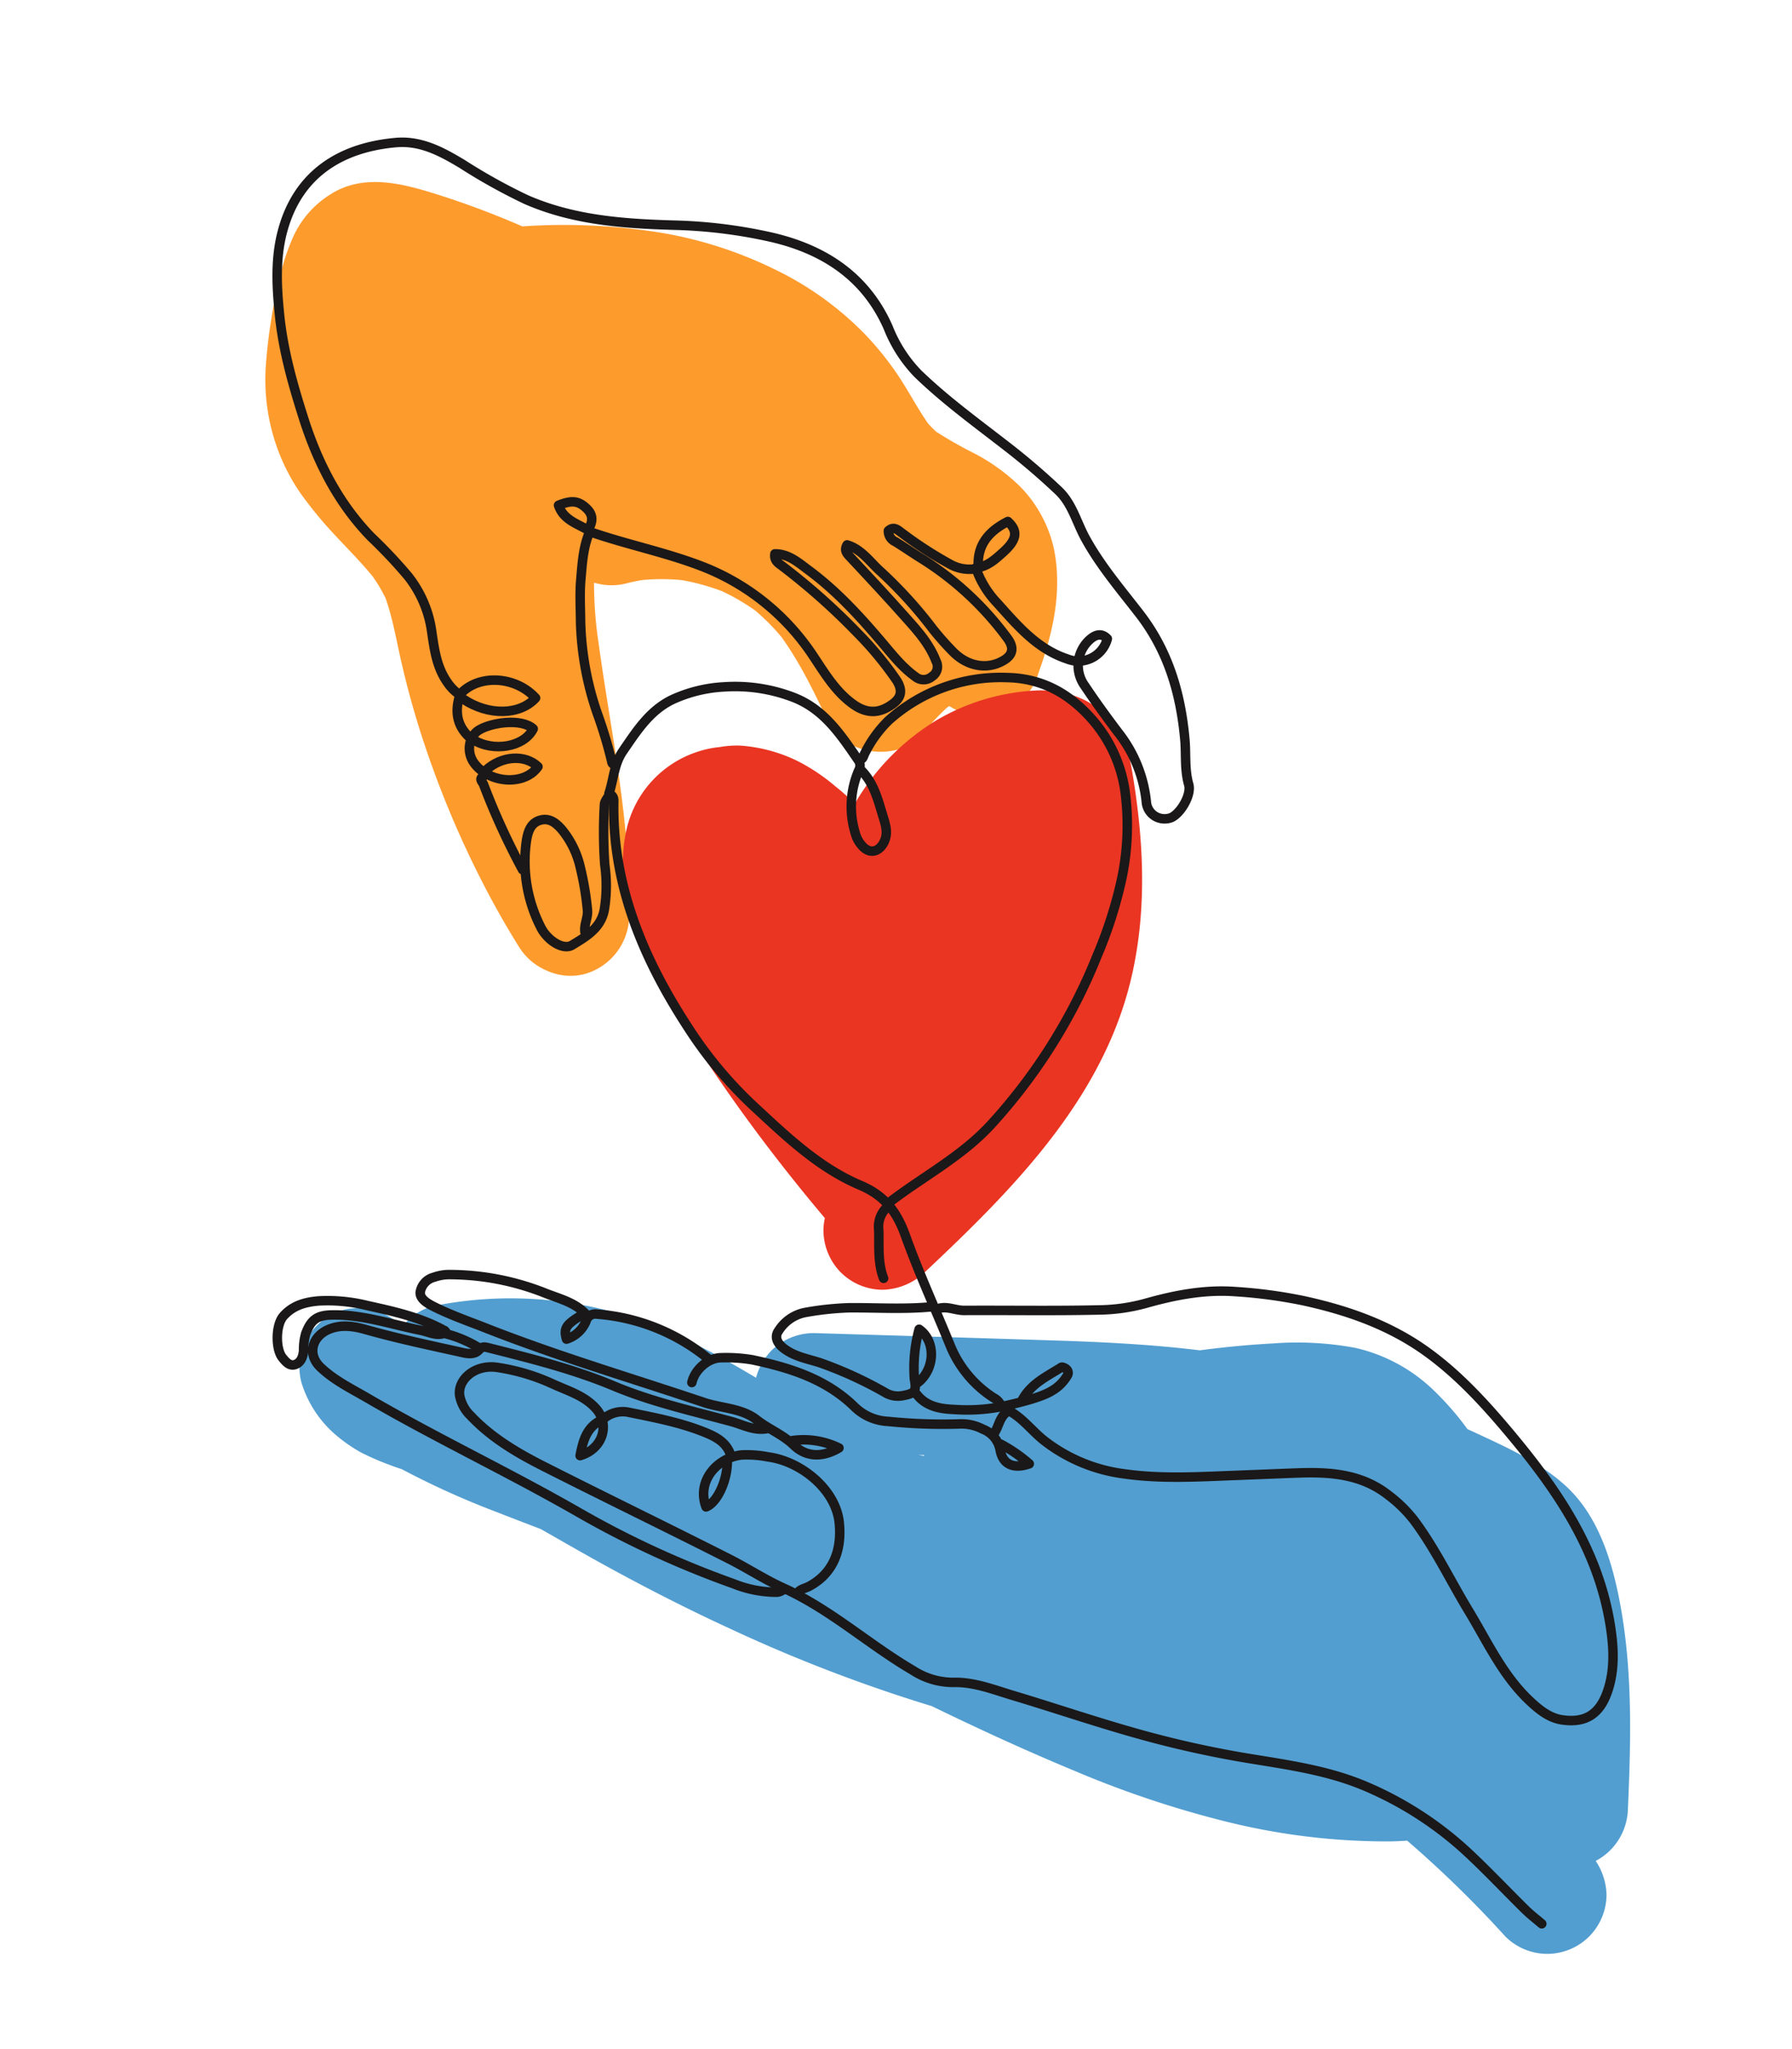<?xml version="1.0" encoding="UTF-8"?> <svg xmlns="http://www.w3.org/2000/svg" xmlns:xlink="http://www.w3.org/1999/xlink" width="378" height="432" viewBox="0 0 378 432"><defs><clipPath id="clip-path"><rect id="Rectangle_1" data-name="Rectangle 1" width="287.849" height="377.581" fill="none"></rect></clipPath><clipPath id="clip-icon"><rect width="378" height="432"></rect></clipPath></defs><g id="icon" clip-path="url(#clip-icon)"><g id="Group_5" data-name="Group 5" transform="translate(56 29)"><g id="Group_2" data-name="Group 2" transform="translate(-281 19)"><g id="Group_1" data-name="Group 1" transform="translate(281 -11)" clip-path="url(#clip-path)"><path id="Path_1" data-name="Path 1" d="M166.271,78.513a27.078,27.078,0,0,0-2.741-7.12,26.669,26.669,0,0,0-4.521-5.987,40.491,40.491,0,0,0-9.655-6.906,89.845,89.845,0,0,1-7.861-4.471,24.113,24.113,0,0,1-1.733-1.755c-1.851-2.652-3.4-5.5-5.107-8.245a64.066,64.066,0,0,0-8.222-10.584,67.259,67.259,0,0,0-19.148-13.718,87.025,87.025,0,0,0-22.919-7.5,128.505,128.505,0,0,0-28.648-1.6c-.513.027-1.025.068-1.537.1A183.077,183.077,0,0,0,36.088,3.947c-7.355-2.312-15.626-4.465-22.631.186A20.45,20.45,0,0,0,5.924,12.75a46.666,46.666,0,0,0-2.9,8.639A113.92,113.92,0,0,0,.091,39.845,42.526,42.526,0,0,0,2.555,57.663a41.88,41.88,0,0,0,4.678,9.11,83.527,83.527,0,0,0,6.4,7.939c2.991,3.278,6.168,6.39,8.986,9.821a33.888,33.888,0,0,1,2.7,4.545c1.5,4.227,2.25,8.676,3.24,13.046q1.688,7.441,3.979,14.728a207.922,207.922,0,0,0,12.445,30.623q3.87,7.727,8.442,15.07a12.718,12.718,0,0,0,5.978,5.114,12,12,0,0,0,8.139.63,12.908,12.908,0,0,0,9.177-12.053c.417-19.493-3.857-38.689-6.491-57.91a83.044,83.044,0,0,1-.92-12.491,12.724,12.724,0,0,0,6.879.145c1.064-.276,2.137-.5,3.216-.688a44.792,44.792,0,0,1,8.35,0A46.907,46.907,0,0,1,96.3,87.635a45.548,45.548,0,0,1,6.991,4.071,44.373,44.373,0,0,1,5.566,5.62c4.026,5.6,7.013,11.85,9.942,18.079,1.626,3.458,5.552,5.487,9.132,5.968,3.619.486,8.029-.452,10.5-3.438a52.672,52.672,0,0,1,5.323-5.755c.166-.108.327-.227.5-.328a12.449,12.449,0,0,0,18.837-7.1c3.069-8.444,5.039-17.272,3.187-26.234" fill="#fe9b2d"></path><path id="Path_2" data-name="Path 2" d="M182.748,125.279a21.709,21.709,0,0,0-5.706-11.606c-4-4.1-10-5.508-15.547-5.037a45.953,45.953,0,0,0-19.837,6.144,49.584,49.584,0,0,0-16.074,15.574c-.452.69-.869,1.4-1.274,2.107a43.982,43.982,0,0,0-4.181-3.751,40.669,40.669,0,0,0-7.858-5.249,32.5,32.5,0,0,0-12.2-3.273,21.38,21.38,0,0,0-4.23.308,20.847,20.847,0,0,0-4.5.928,22.454,22.454,0,0,0-15.264,16.828,31.613,31.613,0,0,0-.544,9.6,52.38,52.38,0,0,0,1.913,9.96,74.149,74.149,0,0,0,3.721,9.135,122.306,122.306,0,0,0,7.38,12.858q4.1,6.474,8.48,12.76c6.555,9.4,13.577,18.489,20.968,27.248a12.107,12.107,0,0,0-.3,2.6,12.718,12.718,0,0,0,3.661,8.839,12.573,12.573,0,0,0,8.839,3.661,13.362,13.362,0,0,0,8.838-3.661c18.17-17.075,36.995-35.886,43.3-60.86,3.744-14.831,2.987-30.168.418-45.11" fill="#ea3523"></path><path id="Path_3" data-name="Path 3" d="M285.2,298.4c-1.709-7.981-4.688-16.385-10.845-22.056-5.582-5.141-12.741-8.317-19.553-11.476-.414-.192-.834-.374-1.249-.564a62.254,62.254,0,0,0-6.915-7.979,34.949,34.949,0,0,0-16.7-9.153,66.98,66.98,0,0,0-17.3-.95c-5.186.28-10.376.772-15.541,1.456-10.238-1.244-20.567-1.756-30.875-2.082q-25.319-.8-50.638-1.551a12.756,12.756,0,0,0-8.839,3.661,13.344,13.344,0,0,0-3.27,5.752c-2.084-1.236-4.173-2.462-6.287-3.644a127.11,127.11,0,0,0-18.122-8.428,82.6,82.6,0,0,0-43.7-3.033,12.058,12.058,0,0,0-6.5,4.367c-.12-.11-.246-.214-.365-.325a12.732,12.732,0,0,0-7.177-3.438,11.952,11.952,0,0,0-7.971,1.483,14.934,14.934,0,0,0-4.484,4.484,12.542,12.542,0,0,0-1.26,9.632,23.669,23.669,0,0,0,7.05,10.818,33.454,33.454,0,0,0,5.392,3.792,57.854,57.854,0,0,0,6.233,2.712c.816.313,1.644.594,2.475.865a176.224,176.224,0,0,0,20.082,9.065q4.586,1.791,9.192,3.538c3.711,2.1,7.4,4.238,11.118,6.31,9.377,5.222,18.925,10.144,28.676,14.632A324.465,324.465,0,0,0,140.561,322.7c9.974,4.849,20.048,9.479,30.3,13.722a213.915,213.915,0,0,0,31.164,10.463,140.671,140.671,0,0,0,34.989,4.33c1.266-.019,2.54-.071,3.814-.158a236,236,0,0,1,20.708,20.2,12.5,12.5,0,0,0,17.677,0,12.578,12.578,0,0,0,3.662-8.839,13.487,13.487,0,0,0-2.278-7.089,12.756,12.756,0,0,0,6.793-10.99c.679-15.372,1.057-30.789-2.186-45.937M138.9,269.906c0,.013-.005.027-.009.04-.374-.073-.75-.141-1.122-.221l1.175.036c-.014.048-.031.1-.044.145" fill="#539ed0"></path></g></g><g id="Group_4" data-name="Group 4"><g id="Group_3" data-name="Group 3" clip-path="url(#clip-path)"><path id="Path_4" data-name="Path 4" d="M150.361,90.441c-.25-4.7,2.342-7.522,6.232-9.5,2.193,2,1.939,3.846-1,6.49-1.684,1.515-3.377,3.067-5.753,3.288a20.144,20.144,0,0,0,4.534,7.441c4.247,4.722,8.366,9.648,14.713,11.751a6.318,6.318,0,0,0,8.492-4.252c-1.169-1.2-2.342-.928-3.5.012a7.306,7.306,0,0,0-1.225,9.969c2.216,3.322,4.575,6.554,6.981,9.743a28.224,28.224,0,0,1,6,14.99,3.869,3.869,0,0,0,5.221,3c2-.892,4.309-4.818,3.689-6.975-.9-3.142-.529-6.36-.815-9.515-.883-9.734-3.5-18.641-9.572-26.49-4.01-5.183-8.308-10.216-11.455-15.986-1.82-3.338-2.733-7.2-5.585-9.929a144.821,144.821,0,0,0-11.463-9.764c-6.219-4.817-12.579-9.456-18.258-14.948a29.555,29.555,0,0,1-6.257-9.745c-4.713-10.672-13.435-16.383-24.437-18.965a104.817,104.817,0,0,0-20.966-2.591c-10.553-.309-21.077-1.063-30.974-5.4a121.273,121.273,0,0,1-13.484-7.5C37.192,2.995,32.8.593,27.513,1.057,16.212,2.05,6.864,7.407,3.578,19.79c-1.544,5.82-1.21,11.753-.6,17.724.769,7.479,2.808,14.615,5.07,21.712C11.022,68.544,15.384,77.1,22.267,84.2a104.046,104.046,0,0,1,7.763,8.222,24.091,24.091,0,0,1,5,11.5c.567,3.828,1.01,7.7,3.4,11.035a9.481,9.481,0,0,0,2.583,2.553c-1.059,3.273-.768,6.353,1.975,8.888" fill="none" stroke="#1a1818" stroke-linecap="round" stroke-linejoin="round" stroke-width="2"></path><path id="Path_5" data-name="Path 5" d="M157.352,268.717c2.664,1.609,4.522,4.138,6.956,6.038a34.675,34.675,0,0,0,17.008,6.991c7.743,1.088,15.5.594,23.222.306,4.317-.162,8.67-.348,12.993-.508,6.762-.251,13.5.117,19.257,4.608a28.537,28.537,0,0,1,5.439,5.3c4.495,6,7.709,12.786,11.577,19.168,3.968,6.547,7.191,13.651,12.918,19.014,1.945,1.821,4.073,3.549,6.744,3.949,5,.748,8.039-1.2,9.694-6.2,1.426-4.312,1.26-8.727.583-13.228-2.511-16.689-11.751-29.771-22.28-42.181-4.969-5.856-10.23-11.453-16.485-15.967-7.855-5.669-16.778-8.783-26.189-10.819A102.922,102.922,0,0,0,204.54,243.3c-6.457-.478-12.781.747-18.958,2.5a38.807,38.807,0,0,1-9.755,1.37c-9.483.212-18.975.047-28.463.1-1.926.011-3.789-1.1-5.743-.273" fill="none" stroke="#1a1818" stroke-linecap="round" stroke-linejoin="round" stroke-width="2"></path><path id="Path_6" data-name="Path 6" d="M131.884,224.273c7.093-5.386,15.118-9.576,21.21-16.242a117.512,117.512,0,0,0,22.286-35.423,91.327,91.327,0,0,0,5.158-16.007,54.039,54.039,0,0,0,.9-17.734A29.22,29.22,0,0,0,174.8,123.18c-4.786-5.659-10.656-9.2-18.441-9.332a35.35,35.35,0,0,0-24.956,9.069,25.458,25.458,0,0,0-5.018,6.97c-.287.516-.31,1.349-1.239,1.253" fill="none" stroke="#1a1818" stroke-linecap="round" stroke-linejoin="round" stroke-width="2"></path><path id="Path_7" data-name="Path 7" d="M70.709,270.465c-2.968,1.524-3.719,4.2-4.343,7.42,4.867-1.456,6.307-6.592,3.348-9.92-2.491-2.8-6.013-3.749-9.237-5.252a43.154,43.154,0,0,0-11.5-3.419c-4.809-.764-8.518,2.613-8.012,5.933a7.817,7.817,0,0,0,2.293,4.226c4.389,4.673,9.852,7.868,15.482,10.719,13.018,6.589,26.151,12.951,39.167,19.545,3.815,1.933,7.471,4.325,11.318,6.066,9.992,4.522,18.044,11.945,27.383,17.4a15.579,15.579,0,0,0,8.511,2.508c4.344-.113,8.394,1.505,12.476,2.728,8.6,2.575,17.1,5.474,25.741,7.911a217.643,217.643,0,0,0,23.7,5.329c8.457,1.395,16.973,2.524,24.99,5.924a74.31,74.31,0,0,1,22.188,14.537c3.934,3.717,7.659,7.655,11.517,11.454,1.09,1.074,2.319,2.009,3.484,3.007" fill="none" stroke="#1a1818" stroke-linecap="round" stroke-linejoin="round" stroke-width="2"></path><path id="Path_8" data-name="Path 8" d="M105.666,272.212c-2.687.451-5.034-.883-7.479-1.542-8.313-2.242-16.748-4.138-24.721-7.472-8.558-3.58-17.5-5.8-26.454-8.058-1.123-.283-1.371-.182-2.068.548-.806.844-2.141.744-3.191.51-6.857-1.527-13.734-2.958-20.508-4.869-2.421-.682-5.07-1.18-7.731-.131-3.678,1.45-4.779,5.284-1.957,8.005,2.889,2.784,6.509,4.533,9.951,6.537C36.066,274.211,51.32,281.4,65.92,289.769a200.875,200.875,0,0,0,32.77,15.108,24.473,24.473,0,0,0,8.974,1.8,2.239,2.239,0,0,0,1.5-.513" fill="none" stroke="#1a1818" stroke-linecap="round" stroke-linejoin="round" stroke-width="2"></path><path id="Path_9" data-name="Path 9" d="M67.963,248.492c-2.27-2.766-5.584-3.562-8.726-4.778a54.811,54.811,0,0,0-20.738-4,9.569,9.569,0,0,0-2.984.569,3.88,3.88,0,0,0-2.881,3.216c-.035,1.227,1.228,2.12,2.582,2.816,3.643,1.87,7.488,3.184,11.272,4.675,15.077,5.939,30.62,10.515,45.963,15.672,3.711,1.247,8,1.193,11.138,3.652,2.518,1.971,5.524,3.119,7.85,5.36,2.607,2.514,5.98,2.678,9.529.592a17.029,17.029,0,0,0-9.808-1.56" fill="none" stroke="#1a1818" stroke-linecap="round" stroke-linejoin="round" stroke-width="2"></path><path id="Path_10" data-name="Path 10" d="M68.712,83.2c7.477,2.574,15.3,4.174,22.651,6.931a49.449,49.449,0,0,1,24.072,19.015c2.47,3.681,4.736,7.574,8.453,10.267,3.326,2.41,6.021,1.779,8.471-.042,1.866-1.386,2.027-2.954.763-4.954a71.912,71.912,0,0,0-8.253-9.973,138.354,138.354,0,0,0-15.716-13.992c-.849-.681-1.92-1.142-1.7-2.686,2.941-.009,5.058,1.927,7.158,3.479,5.908,4.371,10.839,9.767,15.585,15.371,2.111,2.494,4.179,5.12,6.912,7.068a2.7,2.7,0,0,0,3.483-.061,2.447,2.447,0,0,0,.861-3.24c-1.482-3.854-4.2-6.733-6.841-9.691-3.764-4.219-7.622-8.354-11.487-12.482-.677-.724-1.019-1.358-.44-2.335,3.1.947,4.878,3.683,7.116,5.658A92.438,92.438,0,0,1,140.844,103.7a61.789,61.789,0,0,0,4.111,4.637c3.229,3.319,7.529,3.9,10.885,1.808,1.846-1.148,2.054-2.629.754-4.465a65.741,65.741,0,0,0-18.716-17.237c-1.673-1.069-3.316-2.183-5-3.234a2.451,2.451,0,0,1-1.49-2.305c1.219-1.119,2.106-.043,2.984.562a83.5,83.5,0,0,0,10.005,6.463,8.352,8.352,0,0,0,5.236,1.013" fill="none" stroke="#1a1818" stroke-linecap="round" stroke-linejoin="round" stroke-width="2"></path><path id="Path_11" data-name="Path 11" d="M72.956,138.631c.6.458.506,1.118.5,1.748-.208,17.418,6.216,32.652,15.488,46.937a87.506,87.506,0,0,0,13.79,16.665c6.946,6.434,13.886,13.16,22.722,16.9,5.163,2.185,7.723,5.589,9.523,10.6,2.8,7.789,6.252,15.339,9.382,23.01a23.673,23.673,0,0,0,9.259,11.214,3.3,3.3,0,0,1,1.487,1.516" fill="none" stroke="#1a1818" stroke-linecap="round" stroke-linejoin="round" stroke-width="2"></path><path id="Path_12" data-name="Path 12" d="M37.251,251.239c-4.943-2.61-10.339-3.8-15.732-4.987a34.774,34.774,0,0,0-10.235-.989c-2.839.225-5.491.915-7.511,3.212-1.656,1.884-1.666,6.936-.213,8.743.674.838,1.516,1.878,2.71,1.458,1.225-.431,1.659-1.666,1.768-2.943a12.467,12.467,0,0,1,.434-3.519c1.043-2.842,2.3-3.9,5.308-3.983,6.55-.186,12.684,1.979,18.982,3.233,1.714.341,3.4,1.34,5.234.515.031-.014.034-.175,0-.237a1.413,1.413,0,0,0-.243-.253" fill="none" stroke="#1a1818" stroke-linecap="round" stroke-linejoin="round" stroke-width="2"></path><path id="Path_13" data-name="Path 13" d="M155.1,275.458a32.477,32.477,0,0,1,6.014,4.151c-3.259,1.122-5.588.208-6.145-2.924a5.782,5.782,0,0,0-3.657-4.385,9.633,9.633,0,0,0-4.7-1.106,113.167,113.167,0,0,1-15.226-.524,10.847,10.847,0,0,1-7-2.946c-6.025-5.956-13.679-8.355-21.706-10.046a32.863,32.863,0,0,0-6.5-.435c-2.71-.035-5.6,2.429-6.243,5.231" fill="none" stroke="#1a1818" stroke-linecap="round" stroke-linejoin="round" stroke-width="2"></path><path id="Path_14" data-name="Path 14" d="M140.623,246.495c-5.819.573-11.653.178-17.479.214a64.02,64.02,0,0,0-9.246.983,8.551,8.551,0,0,0-5.656,3.854c-.921,1.256-.367,2.62,1.124,3.748,2.286,1.73,4.938,2.151,7.523,2.979a83.4,83.4,0,0,1,14.012,6.42,5.207,5.207,0,0,0,3.484.553c2.629-.488,2.973-.9,2.493-3.52a31.178,31.178,0,0,1,1-10.487c3.542,2.459,3.411,8.368-.249,11.236" fill="none" stroke="#1a1818" stroke-linecap="round" stroke-linejoin="round" stroke-width="2"></path><path id="Path_15" data-name="Path 15" d="M125.392,133.138c2.963,2.779,3.828,6.6,4.949,10.251.513,1.667,1.046,3.416.079,5.248-1.007,1.907-2.777,2.413-4.279.981a6.332,6.332,0,0,1-1.745-3,19.246,19.246,0,0,1,.752-13.23,1.96,1.96,0,0,0-.016-1.993c-3.787-5.5-7.4-11.1-14.2-13.541a34.265,34.265,0,0,0-14.257-2.036,29.717,29.717,0,0,0-10.718,2.614c-4.875,2.286-7.631,6.649-10.564,10.914-1.9,2.769-1.938,5.952-2.932,8.909" fill="none" stroke="#1a1818" stroke-linecap="round" stroke-linejoin="round" stroke-width="2"></path><path id="Path_16" data-name="Path 16" d="M68.212,82.452c.841-1.533.932-2.923-.484-4.261-1.681-1.589-3.021-1.824-5.916-.67,1.079,3.236,4.213,3.92,6.63,5.474-1.436,3.215-1.621,6.739-1.924,10.2-.26,2.974-.069,5.988-.051,8.984a63.967,63.967,0,0,0,3.52,19.216A94.7,94.7,0,0,1,73,131.382c.04.2.083.882.706.757" fill="none" stroke="#1a1818" stroke-linecap="round" stroke-linejoin="round" stroke-width="2"></path><path id="Path_17" data-name="Path 17" d="M112.158,306.919c.582-.917,1.657-1.024,2.507-1.479,5.12-2.738,6.986-7.666,6.351-13.515-.749-6.9-8.05-12.884-15.091-13.789a23.3,23.3,0,0,0-5.5-.395c-5.246.583-9.518,5.59-7.494,10.951,2.3-.874,4.452-5.415,4.494-9.488" fill="none" stroke="#1a1818" stroke-linecap="round" stroke-linejoin="round" stroke-width="2"></path><path id="Path_18" data-name="Path 18" d="M67.463,167.844c-.446-1.726.636-3.344.453-4.989a63.234,63.234,0,0,0-1.51-8.978,19.206,19.206,0,0,0-3.923-8.017c-1.221-1.392-2.6-2.471-4.5-1.95-2.168.593-2.678,2.656-2.955,4.466a30.47,30.47,0,0,0,2.965,17.961c1.387,2.92,4.8,5.063,6.674,3.925,2.91-1.765,6.054-3.546,6.794-7.411a31.223,31.223,0,0,0,.111-9.5,96.54,96.54,0,0,1-.07-12.72c.014-.672.621-1.332.954-2" fill="none" stroke="#1a1818" stroke-linecap="round" stroke-linejoin="round" stroke-width="2"></path><path id="Path_19" data-name="Path 19" d="M41.745,118.406c5.265,3.523,11.9,3.414,15.231-.25-4.069-4.47-11.438-5.064-15.481-1.248" fill="none" stroke="#1a1818" stroke-linecap="round" stroke-linejoin="round" stroke-width="2"></path><path id="Path_20" data-name="Path 20" d="M98.175,277.955c-.862-3.046-3.5-4.2-6.014-5.188-4.977-1.947-10.249-2.93-15.469-4.006a6.163,6.163,0,0,0-5.484,1.454" fill="none" stroke="#1a1818" stroke-linecap="round" stroke-linejoin="round" stroke-width="2"></path><path id="Path_21" data-name="Path 21" d="M43.743,126.895c4.3,2.745,10.848,1.59,12.734-2.247-2.516-2.286-8.893-1.306-11.467.279-2.216,1.364-2.656,4.692-1,6.953,3.117,4.27,10.614,4.859,13.471.758-2.737-2.642-7.664-2.306-10.986.749" fill="none" stroke="#1a1818" stroke-linecap="round" stroke-linejoin="round" stroke-width="2"></path><path id="Path_22" data-name="Path 22" d="M66.714,248.243c-3.36,2.023-3.863,2.8-3.222,5.078a6.573,6.573,0,0,0,4.154-3.853,2.015,2.015,0,0,1,2.308-1.414,42.006,42.006,0,0,1,23.477,9.427" fill="none" stroke="#1a1818" stroke-linecap="round" stroke-linejoin="round" stroke-width="2"></path><path id="Path_23" data-name="Path 23" d="M137.377,264.972c2.039,2.618,5.043,3.071,7.992,3.184a38,38,0,0,0,9.761-.576c3.283-.724,8.249-1.844,10.72-3.343A8.9,8.9,0,0,0,169.135,261a1.012,1.012,0,0,0-.088-1.243c-.242-.3-.96-.632-1.182-.492-3.066,1.939-6.468,3.5-8.265,6.951" fill="none" stroke="#1a1818" stroke-linecap="round" stroke-linejoin="round" stroke-width="2"></path><path id="Path_24" data-name="Path 24" d="M45.99,134.636c-1.086.583-.2,1.187.009,1.744a148.185,148.185,0,0,0,8.231,17.981" fill="none" stroke="#1a1818" stroke-linecap="round" stroke-linejoin="round" stroke-width="2"></path><path id="Path_25" data-name="Path 25" d="M131.384,225.272a5.588,5.588,0,0,0-2.024,4.995c.113,3.44-.256,6.916,1.025,10.236" fill="none" stroke="#1a1818" stroke-linecap="round" stroke-linejoin="round" stroke-width="2"></path><path id="Path_26" data-name="Path 26" d="M38.249,252.238a25.387,25.387,0,0,1,6.492,2.747" fill="none" stroke="#1a1818" stroke-linecap="round" stroke-linejoin="round" stroke-width="2"></path><path id="Path_27" data-name="Path 27" d="M156.354,268.717c-1.469,1.041-1.652,2.837-2.5,4.245" fill="none" stroke="#1a1818" stroke-linecap="round" stroke-linejoin="round" stroke-width="2"></path></g></g></g></g></svg> 